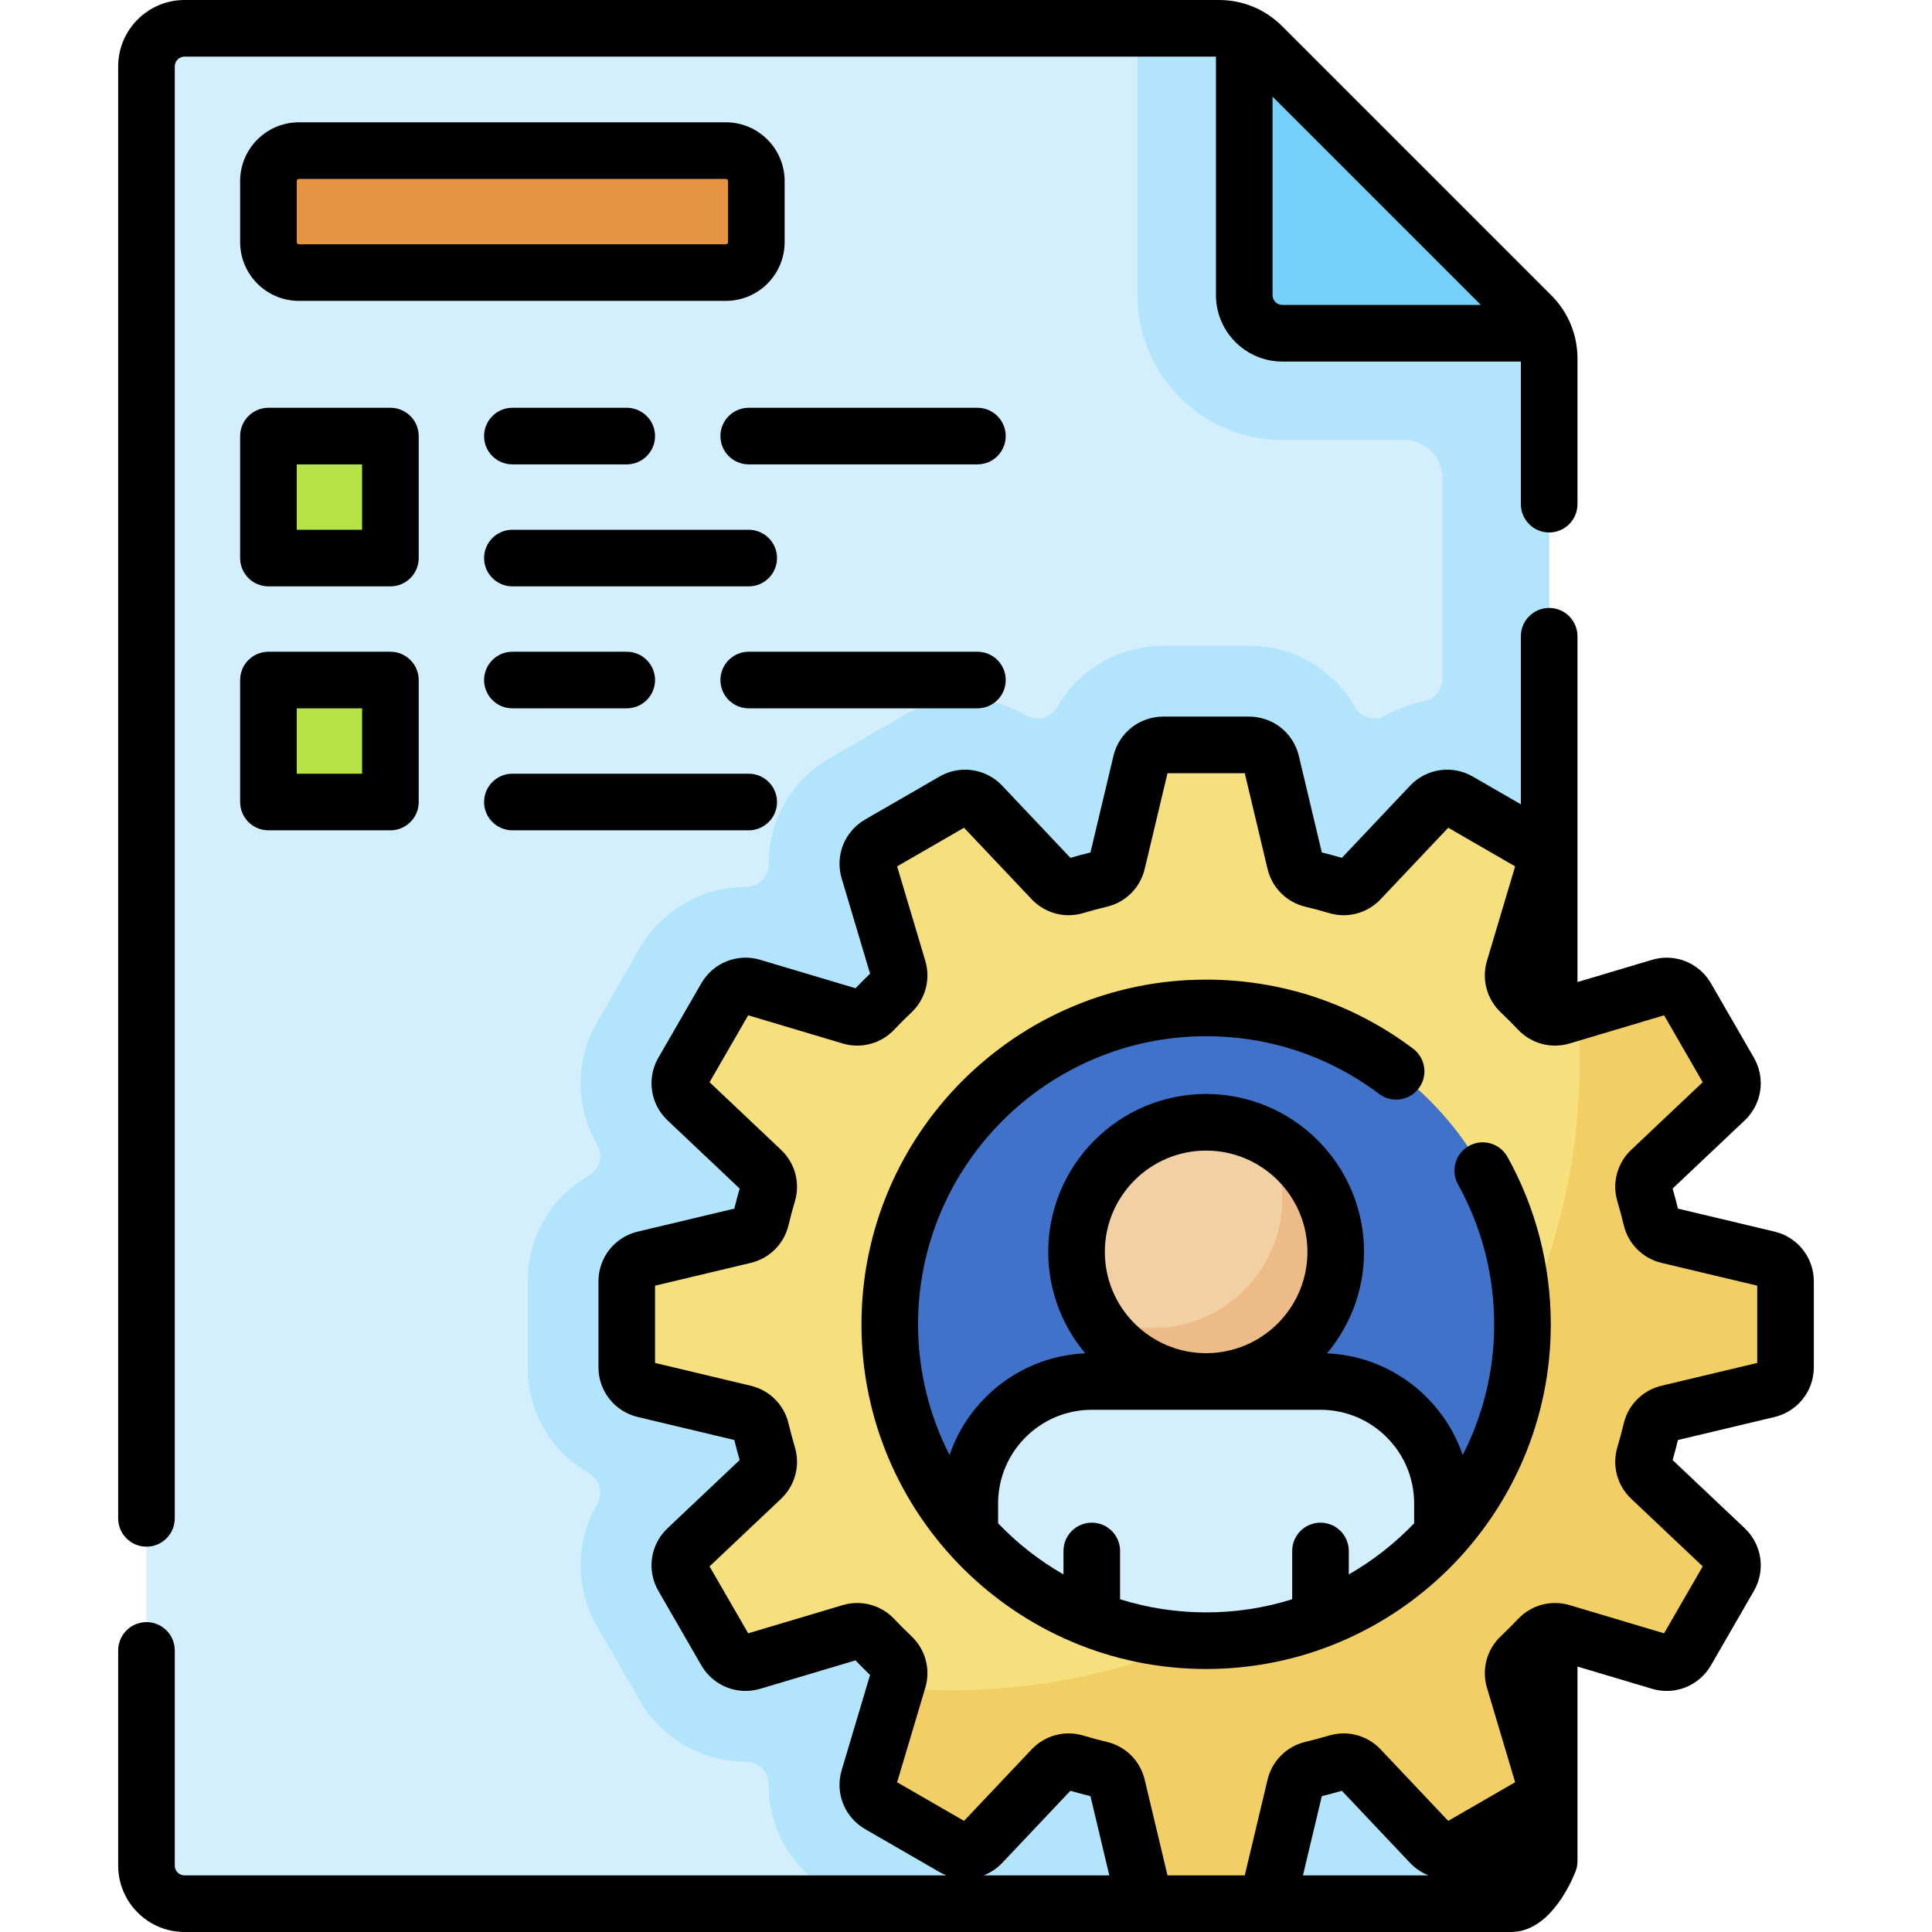 <?xml version="1.0" encoding="UTF-8" standalone="no"?>
<!DOCTYPE svg PUBLIC "-//W3C//DTD SVG 1.1//EN" "http://www.w3.org/Graphics/SVG/1.1/DTD/svg11.dtd">
<svg width="100%" height="100%" viewBox="0 0 512 512" version="1.1" xmlns="http://www.w3.org/2000/svg" xmlns:xlink="http://www.w3.org/1999/xlink" xml:space="preserve" xmlns:serif="http://www.serif.com/" style="fill-rule:evenodd;clip-rule:evenodd;stroke-linejoin:round;stroke-miterlimit:2;">
    <g>
        <g>
            <path d="M38.813,494.398L38.813,17.602C38.813,12.023 43.336,7.5 48.915,7.5L323.045,7.5C327.332,7.5 331.443,9.203 334.474,12.234L405.819,83.579C408.85,86.61 410.553,90.721 410.553,95.008L410.553,494.399C410.553,499.978 406.03,504.501 400.451,504.501L48.914,504.501C43.335,504.5 38.813,499.977 38.813,494.398Z" style="fill:rgb(211,238,253);fill-rule:nonzero;"/>
        </g>
        <g>
            <path d="M405.819,83.579L334.474,12.234C331.443,9.203 327.332,7.5 323.045,7.5L301.455,7.5L301.455,78.211C301.455,99.411 318.641,116.597 339.841,116.597L372.166,116.597C377.745,116.597 382.268,121.12 382.268,126.699L382.268,179.944C382.268,182.805 380.243,185.265 377.434,185.807C373.882,186.493 370.466,187.771 367.341,189.575C364.427,191.257 360.734,190.3 359.066,187.379C353.432,177.508 342.877,171.147 331.013,171.147L308.263,171.147C296.398,171.147 285.842,177.51 280.208,187.382C278.553,190.283 274.879,191.282 271.99,189.606C267.094,186.766 261.48,185.218 255.745,185.218C250.082,185.218 244.496,186.715 239.584,189.55L219.887,200.923C209.593,206.863 203.629,217.676 203.704,229.064C203.726,232.404 201.011,235.044 197.671,235.037L197.602,235.037C186.09,235.037 175.363,241.231 169.607,251.201L158.231,270.904C152.304,281.171 152.532,293.482 158.251,303.294C159.939,306.189 158.951,309.875 156.042,311.538C146.182,317.175 139.829,327.724 139.829,339.581L139.829,362.331C139.829,374.187 146.183,384.736 156.042,390.374C158.951,392.037 159.939,395.723 158.251,398.618C152.531,408.429 152.304,420.742 158.231,431.01L169.606,450.712C175.362,460.681 186.089,466.876 197.601,466.876L197.67,466.876C201.01,466.869 203.726,469.509 203.703,472.849C203.628,484.236 209.591,495.049 219.881,500.987L225.968,504.502L400.451,504.502C406.03,504.502 410.553,499.979 410.553,494.4L410.553,95.008C410.552,90.721 408.85,86.61 405.819,83.579Z" style="fill:rgb(178,229,251);fill-rule:nonzero;"/>
        </g>
        <g>
            <g transform="matrix(0,1,-1,0,219.029,44.429)">
                <g>
                    <rect x="71.138" y="115.566" width="32.325" height="32.325" style="fill:rgb(182,228,70);fill-rule:nonzero;"/>
                </g>
            </g>
            <g transform="matrix(0,1,-1,0,283.68,109.079)">
                <g>
                    <rect x="71.138" y="180.217" width="32.325" height="32.325" style="fill:rgb(182,228,70);fill-rule:nonzero;"/>
                </g>
            </g>
        </g>
        <g>
            <path d="M192.357,72.238L79.219,72.238C74.756,72.238 71.138,68.62 71.138,64.157L71.138,47.994C71.138,43.531 74.756,39.913 79.219,39.913L192.357,39.913C196.82,39.913 200.438,43.531 200.438,47.994L200.438,64.157C200.439,68.62 196.82,72.238 192.357,72.238Z" style="fill:rgb(229,149,66);fill-rule:nonzero;"/>
        </g>
        <g>
            <path d="M329.739,78.211C329.739,83.79 334.262,88.313 339.841,88.313L409.081,88.313C408.287,86.57 407.198,84.959 405.818,83.579L334.473,12.234C333.093,10.854 331.482,9.765 329.739,8.971L329.739,78.211Z" style="fill:rgb(117,207,249);fill-rule:nonzero;"/>
        </g>
        <g>
            <g>
                <path d="M473.183,362.331L473.183,339.58C473.183,336.773 471.256,334.334 468.526,333.684L442.077,327.387C439.861,326.859 438.124,325.135 437.598,322.919C437.065,320.673 436.469,318.452 435.813,316.257C435.161,314.074 435.803,311.713 437.458,310.148L457.215,291.47C459.254,289.542 459.703,286.466 458.3,284.035L446.925,264.332C445.522,261.901 442.633,260.752 439.944,261.554L413.853,269.336C411.671,269.987 409.305,269.363 407.741,267.708C406.169,266.045 404.55,264.426 402.887,262.854C401.232,261.29 400.608,258.924 401.259,256.742L409.041,230.651C409.843,227.961 408.694,225.073 406.263,223.67L386.56,212.295C384.129,210.892 381.053,211.341 379.125,213.38L360.447,233.136C358.882,234.791 356.521,235.433 354.338,234.781C352.143,234.125 349.922,233.529 347.676,232.996C345.46,232.47 343.735,230.732 343.208,228.517L336.911,202.068C336.261,199.338 333.821,197.411 331.015,197.411L308.264,197.411C305.457,197.411 303.018,199.338 302.368,202.068L296.071,228.517C295.543,230.733 293.819,232.47 291.603,232.996C289.357,233.529 287.136,234.125 284.941,234.781C282.758,235.433 280.397,234.791 278.832,233.136L260.154,213.38C258.226,211.341 255.15,210.892 252.719,212.295L233.016,223.67C230.585,225.073 229.436,227.962 230.238,230.651L238.02,256.742C238.671,258.924 238.047,261.29 236.392,262.854C234.729,264.426 233.11,266.045 231.538,267.708C229.974,269.363 227.608,269.987 225.426,269.336L199.335,261.554C196.645,260.752 193.757,261.901 192.354,264.332L180.979,284.035C179.576,286.466 180.025,289.542 182.064,291.47L201.821,310.148C203.476,311.713 204.118,314.075 203.466,316.257C202.81,318.452 202.214,320.673 201.681,322.919C201.155,325.135 199.417,326.86 197.202,327.387L170.753,333.684C168.023,334.334 166.096,336.774 166.096,339.58L166.096,362.331C166.096,365.138 168.023,367.577 170.753,368.227L197.202,374.524C199.418,375.052 201.155,376.776 201.681,378.992C202.214,381.238 202.81,383.458 203.466,385.654C204.118,387.837 203.476,390.198 201.821,391.763L182.064,410.441C180.025,412.369 179.576,415.445 180.979,417.876L192.354,437.579C193.757,440.01 196.646,441.159 199.335,440.357L225.426,432.575C227.608,431.924 229.974,432.548 231.538,434.203C233.11,435.866 234.729,437.485 236.392,439.057C238.047,440.621 238.671,442.987 238.02,445.169L230.238,471.26C229.436,473.95 230.585,476.838 233.016,478.241L252.719,489.616C255.15,491.019 258.226,490.57 260.154,488.531L278.832,468.775C280.397,467.12 282.758,466.478 284.941,467.13C287.136,467.786 289.357,468.382 291.603,468.915C293.819,469.441 295.544,471.179 296.071,473.394L302.368,499.843C303.018,502.573 305.458,504.5 308.264,504.5L331.015,504.5C333.822,504.5 336.261,502.573 336.911,499.843L343.208,473.394C343.736,471.178 345.46,469.441 347.676,468.915C349.922,468.382 352.143,467.786 354.338,467.13C356.521,466.478 358.882,467.12 360.447,468.775L379.125,488.531C381.053,490.57 384.129,491.019 386.56,489.616L406.263,478.241C408.694,476.838 409.843,473.949 409.041,471.26L401.259,445.169C400.608,442.987 401.232,440.621 402.887,439.057C404.55,437.485 406.169,435.866 407.741,434.203C409.305,432.548 411.671,431.924 413.853,432.575L439.944,440.357C442.634,441.159 445.522,440.01 446.925,437.579L458.3,417.876C459.703,415.445 459.254,412.369 457.215,410.441L437.458,391.763C435.803,390.198 435.161,387.836 435.813,385.654C436.469,383.459 437.065,381.238 437.598,378.992C438.124,376.776 439.862,375.051 442.077,374.524L468.526,368.227C471.256,367.577 473.183,365.137 473.183,362.331Z" style="fill:rgb(246,223,125);fill-rule:nonzero;"/>
            </g>
            <g>
                <path d="M468.525,333.684L442.076,327.387C439.86,326.859 438.122,325.135 437.597,322.918C437.064,320.673 436.468,318.452 435.812,316.257C435.16,314.074 435.802,311.713 437.457,310.148L457.214,291.47C459.253,289.542 459.702,286.466 458.299,284.035L446.924,264.332C445.521,261.902 442.632,260.752 439.943,261.554L418.116,268.064C418.457,272.416 418.635,276.814 418.635,281.254C418.635,373.307 344.011,447.931 251.958,447.931C247.047,447.931 242.19,447.706 237.387,447.29L230.238,471.26C229.436,473.95 230.585,476.838 233.016,478.241L252.719,489.616C255.15,491.019 258.226,490.57 260.154,488.531L278.832,468.775C280.397,467.12 282.759,466.477 284.941,467.13C287.136,467.786 289.357,468.382 291.603,468.915C293.819,469.441 295.544,471.178 296.071,473.394L302.368,499.843C303.018,502.573 305.458,504.5 308.264,504.5L331.015,504.5C333.822,504.5 336.261,502.573 336.911,499.843L343.208,473.394C343.736,471.178 345.46,469.441 347.676,468.915C349.922,468.382 352.143,467.786 354.338,467.13C356.521,466.478 358.882,467.12 360.447,468.775L379.125,488.531C381.053,490.571 384.129,491.019 386.56,489.616L406.262,478.241C408.693,476.838 409.842,473.949 409.04,471.26L401.258,445.169C400.607,442.987 401.231,440.621 402.886,439.057C404.549,437.485 406.168,435.866 407.74,434.203C409.304,432.548 411.67,431.924 413.852,432.575L439.943,440.357C442.633,441.159 445.521,440.01 446.924,437.579L458.299,417.876C459.702,415.445 459.253,412.369 457.214,410.441L437.457,391.763C435.802,390.198 435.16,387.837 435.812,385.654C436.468,383.459 437.064,381.238 437.597,378.992C438.123,376.776 439.861,375.051 442.076,374.523L468.525,368.226C471.255,367.576 473.182,365.136 473.182,362.33L473.182,339.58C473.183,336.773 471.256,334.334 468.525,333.684Z" style="fill:rgb(242,207,100);fill-rule:nonzero;"/>
            </g>
            <g>
                <circle cx="319.638" cy="350.955" r="83.843" style="fill:rgb(65,114,202);"/>
            </g>
            <g>
                <path d="M382.268,406.675L382.268,398.433C382.268,380.58 367.795,366.108 349.943,366.108L289.333,366.108C271.48,366.108 257.008,380.581 257.008,398.433L257.008,406.675C272.365,423.924 294.727,434.799 319.638,434.799C344.549,434.799 366.911,423.923 382.268,406.675Z" style="fill:rgb(211,238,253);fill-rule:nonzero;"/>
            </g>
            <g>
                <circle cx="319.638" cy="331.762" r="34.346" style="fill:rgb(241,208,164);"/>
            </g>
            <g>
                <path d="M335.785,301.447C338.355,306.261 339.816,311.756 339.816,317.594C339.816,336.562 324.439,351.94 305.47,351.94C299.632,351.94 294.137,350.479 289.323,347.909C295.102,358.736 306.507,366.107 319.638,366.107C338.606,366.107 353.984,350.73 353.984,331.761C353.983,318.632 346.612,307.227 335.785,301.447Z" style="fill:rgb(237,187,135);fill-rule:nonzero;"/>
            </g>
        </g>
        <g>
            <path d="M110.963,115.566C110.963,111.423 107.605,108.066 103.463,108.066L71.138,108.066C66.996,108.066 63.638,111.423 63.638,115.566L63.638,147.891C63.638,152.034 66.996,155.391 71.138,155.391L103.463,155.391C107.605,155.391 110.963,152.034 110.963,147.891L110.963,115.566ZM95.963,140.392L78.638,140.392L78.638,123.067L95.963,123.067L95.963,140.392Z" style="fill-rule:nonzero;"/>
            <path d="M205.918,147.892C205.918,143.749 202.56,140.392 198.418,140.392L135.788,140.392C131.646,140.392 128.288,143.749 128.288,147.892C128.288,152.035 131.646,155.392 135.788,155.392L198.418,155.392C202.561,155.392 205.918,152.034 205.918,147.892Z" style="fill-rule:nonzero;"/>
            <path d="M259.028,108.066L198.419,108.066C194.277,108.066 190.919,111.423 190.919,115.566C190.919,119.709 194.277,123.066 198.419,123.066L259.028,123.066C263.17,123.066 266.528,119.709 266.528,115.566C266.528,111.423 263.17,108.066 259.028,108.066Z" style="fill-rule:nonzero;"/>
            <path d="M166.093,108.066L135.788,108.066C131.646,108.066 128.288,111.423 128.288,115.566C128.288,119.709 131.646,123.066 135.788,123.066L166.093,123.066C170.235,123.066 173.593,119.709 173.593,115.566C173.593,111.423 170.235,108.066 166.093,108.066Z" style="fill-rule:nonzero;"/>
            <path d="M103.463,172.717L71.138,172.717C66.996,172.717 63.638,176.074 63.638,180.217L63.638,212.542C63.638,216.685 66.996,220.042 71.138,220.042L103.463,220.042C107.605,220.042 110.963,216.685 110.963,212.542L110.963,180.217C110.963,176.074 107.605,172.717 103.463,172.717ZM95.963,205.042L78.638,205.042L78.638,187.717L95.963,187.717L95.963,205.042Z" style="fill-rule:nonzero;"/>
            <path d="M135.788,220.042L198.418,220.042C202.56,220.042 205.918,216.685 205.918,212.542C205.918,208.399 202.56,205.042 198.418,205.042L135.788,205.042C131.646,205.042 128.288,208.399 128.288,212.542C128.288,216.685 131.646,220.042 135.788,220.042Z" style="fill-rule:nonzero;"/>
            <path d="M266.528,180.217C266.528,176.074 263.17,172.717 259.028,172.717L198.419,172.717C194.277,172.717 190.919,176.074 190.919,180.217C190.919,184.36 194.277,187.717 198.419,187.717L259.028,187.717C263.17,187.717 266.528,184.359 266.528,180.217Z" style="fill-rule:nonzero;"/>
            <path d="M135.788,172.717C131.646,172.717 128.288,176.074 128.288,180.217C128.288,184.36 131.646,187.717 135.788,187.717L166.093,187.717C170.235,187.717 173.593,184.36 173.593,180.217C173.593,176.074 170.235,172.717 166.093,172.717L135.788,172.717Z" style="fill-rule:nonzero;"/>
            <path d="M207.938,64.156L207.938,47.994C207.938,39.402 200.948,32.413 192.357,32.413L79.219,32.413C70.627,32.413 63.637,39.402 63.637,47.994L63.637,64.156C63.637,72.748 70.627,79.738 79.219,79.738L192.357,79.738C200.949,79.738 207.938,72.748 207.938,64.156ZM78.638,64.156L78.638,47.994C78.638,47.674 78.899,47.413 79.22,47.413L192.358,47.413C192.678,47.413 192.939,47.674 192.939,47.994L192.939,64.156C192.939,64.477 192.678,64.738 192.358,64.738L79.219,64.738C78.898,64.738 78.638,64.478 78.638,64.156Z" style="fill-rule:nonzero;"/>
            <path d="M38.817,409.881C42.959,409.881 46.317,406.524 46.317,402.381L46.317,17.6C46.317,16.166 47.484,15 48.917,15L322.239,15L322.239,78.211C322.239,87.917 330.135,95.814 339.841,95.814L403.048,95.814L403.048,133.611C403.048,137.754 406.406,141.111 410.548,141.111C414.69,141.111 418.048,137.754 418.048,133.611L418.048,95.01C418.048,88.687 415.588,82.743 411.121,78.277L339.781,6.938C335.309,2.464 329.362,-0 323.038,-0L48.917,-0C39.212,-0 31.317,7.896 31.317,17.6L31.317,402.381C31.317,406.523 34.675,409.881 38.817,409.881ZM392.444,80.813L339.841,80.813C338.406,80.813 337.239,79.645 337.239,78.21L337.239,25.609L392.444,80.813Z" style="fill-rule:nonzero;"/>
            <path d="M470.262,326.388L444.68,320.297C444.246,318.526 443.769,316.747 443.257,314.985L462.365,296.919C466.948,292.588 467.947,285.747 464.794,280.284L453.419,260.582C450.266,255.12 443.842,252.569 437.799,254.366L418.048,260.258L418.048,168.61C418.048,164.467 414.69,161.11 410.548,161.11C406.406,161.11 403.048,164.467 403.048,168.61L403.048,213.153L390.31,205.799C384.85,202.646 378.008,203.643 373.675,208.227L355.609,227.337C353.844,226.822 352.064,226.346 350.298,225.913L344.207,200.33C342.747,194.195 337.322,189.91 331.015,189.91L308.265,189.91C301.959,189.91 296.535,194.194 295.073,200.33L288.982,225.913C287.214,226.346 285.434,226.823 283.671,227.337L265.604,208.226C261.271,203.644 254.429,202.645 248.97,205.799L229.267,217.174C223.806,220.326 221.25,226.75 223.052,232.794L230.579,258.032C229.267,259.29 227.974,260.584 226.717,261.894L201.478,254.366C195.434,252.559 189.011,255.121 185.859,260.582L174.484,280.284C171.33,285.746 172.329,292.587 176.912,296.919L196.021,314.985C195.51,316.74 195.034,318.519 194.598,320.297L169.014,326.388C162.88,327.85 158.596,333.275 158.596,339.58L158.596,362.331C158.596,368.639 162.881,374.063 169.015,375.522L194.598,381.614C195.033,383.388 195.51,385.169 196.021,386.926L176.91,404.992C172.328,409.325 171.33,416.165 174.483,421.626L185.858,441.328C189.01,446.791 195.434,449.346 201.478,447.544L226.716,440.017C227.975,441.329 229.269,442.623 230.578,443.878L223.05,469.117C221.248,475.16 223.804,481.584 229.265,484.736L248.968,496.111C249.574,496.461 250.198,496.751 250.832,497L48.917,497C47.483,497 46.317,495.834 46.317,494.4L46.317,437.38C46.317,433.237 42.959,429.88 38.817,429.88C34.675,429.88 31.317,433.237 31.317,437.38L31.317,494.4C31.317,504.104 39.213,512 48.917,512L400.447,512C410.328,512 416.002,499.789 417.506,496.046C417.863,495.157 418.047,494.208 418.047,493.25L418.047,441.653L437.797,447.543C443.841,449.351 450.264,446.792 453.419,441.329L464.795,421.625C467.947,416.164 466.948,409.324 462.366,404.991L443.257,386.926C443.77,385.162 444.247,383.383 444.68,381.614L470.261,375.523C476.397,374.063 480.683,368.638 480.683,362.331L480.683,339.58C480.683,333.273 476.398,327.849 470.262,326.388ZM260.687,497C262.501,496.288 264.186,495.181 265.601,493.684L283.667,474.575C285.422,475.086 287.202,475.563 288.979,475.999L293.98,497L260.687,497ZM345.296,497L350.297,475.998C352.073,475.562 353.853,475.085 355.609,474.574L373.675,493.684C375.091,495.181 376.777,496.287 378.593,496.999L345.296,496.999L345.296,497ZM465.683,361.193L440.341,367.228C435.334,368.419 431.487,372.263 430.3,377.261C429.807,379.336 429.244,381.438 428.627,383.506C427.157,388.424 428.566,393.676 432.306,397.213L451.237,415.109L440.998,432.843L415.998,425.387C411.07,423.915 405.816,425.319 402.29,429.049C400.818,430.607 399.285,432.139 397.735,433.605C394.004,437.129 392.6,442.382 394.07,447.311L401.527,472.313L383.793,482.551L365.896,463.62C362.361,459.883 357.11,458.471 352.189,459.942C350.132,460.556 348.03,461.12 345.944,461.615C340.947,462.801 337.102,466.647 335.91,471.655L329.876,497L309.398,497L303.364,471.658C302.172,466.649 298.327,462.803 293.332,461.618C291.244,461.122 289.143,460.558 287.085,459.944C282.166,458.473 276.914,459.882 273.378,463.622L255.481,482.553L237.747,472.315L245.204,447.314C246.675,442.383 245.271,437.131 241.54,433.607C239.99,432.142 238.457,430.61 236.986,429.053C233.461,425.322 228.209,423.919 223.279,425.388L198.278,432.845L188.04,415.11L206.972,397.213C210.711,393.677 212.12,388.425 210.65,383.506C210.034,381.447 209.471,379.346 208.976,377.261C207.79,372.264 203.943,368.42 198.936,367.229L173.593,361.195L173.593,340.717L198.935,334.683C203.942,333.492 207.789,329.647 208.975,324.652C209.472,322.561 210.035,320.46 210.649,318.404C212.119,313.484 210.71,308.232 206.97,304.698L188.04,286.8L198.279,269.066L223.281,276.524C228.211,277.996 233.462,276.589 236.985,272.86C238.452,271.308 239.985,269.775 241.542,268.304C245.271,264.779 246.674,259.527 245.205,254.598L237.748,229.596L255.482,219.358L273.379,238.289C276.913,242.026 282.163,243.438 287.086,241.968C289.158,241.349 291.258,240.786 293.334,240.294C298.33,239.107 302.174,235.26 303.365,230.255L309.399,204.911L329.877,204.911L335.911,230.254C337.102,235.26 340.946,239.108 345.946,240.295C348.017,240.786 350.118,241.349 352.193,241.969C357.113,243.44 362.363,242.028 365.898,238.289L383.794,219.358L401.528,229.596L394.071,254.598C392.601,259.527 394.005,264.779 397.734,268.304C399.291,269.776 400.824,271.309 402.29,272.859C405.814,276.589 411.066,277.991 415.997,276.524L440.998,269.066L451.237,286.8L432.307,304.696C428.567,308.231 427.158,313.483 428.628,318.402C429.245,320.467 429.808,322.57 430.301,324.649C431.487,329.646 435.334,333.491 440.341,334.682L465.684,340.716L465.684,361.193L465.683,361.193Z" style="fill-rule:nonzero;"/>
            <path d="M389.287,303.679C385.669,305.696 384.37,310.263 386.387,313.881C392.661,325.142 395.978,337.963 395.978,350.96C395.978,363.426 392.955,375.192 387.634,385.596C382.456,370.436 368.385,359.367 351.668,358.651C357.788,351.373 361.484,341.993 361.484,331.762C361.484,308.689 342.712,289.917 319.638,289.917C296.564,289.917 277.793,308.688 277.793,331.762C277.793,341.993 281.489,351.374 287.609,358.651C270.892,359.368 256.82,370.437 251.643,385.597C246.321,375.193 243.298,363.426 243.298,350.96C243.298,308.86 277.544,274.61 319.638,274.61C336.332,274.61 352.183,279.898 365.479,289.903C368.788,292.393 373.491,291.728 375.981,288.42C378.472,285.11 377.808,280.408 374.498,277.917C358.581,265.94 339.612,259.61 319.638,259.61C269.273,259.61 228.298,300.589 228.298,350.96C228.298,401.325 269.273,442.3 319.638,442.3C370.003,442.3 410.978,401.325 410.978,350.96C410.978,335.413 407.005,320.067 399.489,306.58C397.473,302.961 392.905,301.664 389.287,303.679ZM319.638,304.917C334.441,304.917 346.484,316.96 346.484,331.762C346.484,346.565 334.441,358.608 319.638,358.608C304.835,358.608 292.793,346.565 292.793,331.762C292.792,316.96 304.835,304.917 319.638,304.917ZM357.443,417.239L357.443,411.024C357.443,406.881 354.085,403.524 349.943,403.524C345.801,403.524 342.443,406.881 342.443,411.024L342.443,423.818C335.238,426.078 327.578,427.3 319.638,427.3C311.698,427.3 304.038,426.079 296.833,423.819L296.833,411.025C296.833,406.882 293.475,403.525 289.333,403.525C285.191,403.525 281.833,406.882 281.833,411.025L281.833,417.24C275.417,413.566 269.586,408.991 264.508,403.684L264.508,398.433C264.508,384.745 275.645,373.608 289.333,373.608L349.943,373.608C363.631,373.608 374.768,384.745 374.768,398.433L374.768,403.683C369.69,408.99 363.859,413.565 357.443,417.239Z" style="fill-rule:nonzero;"/>
        </g>
    </g>
</svg>
